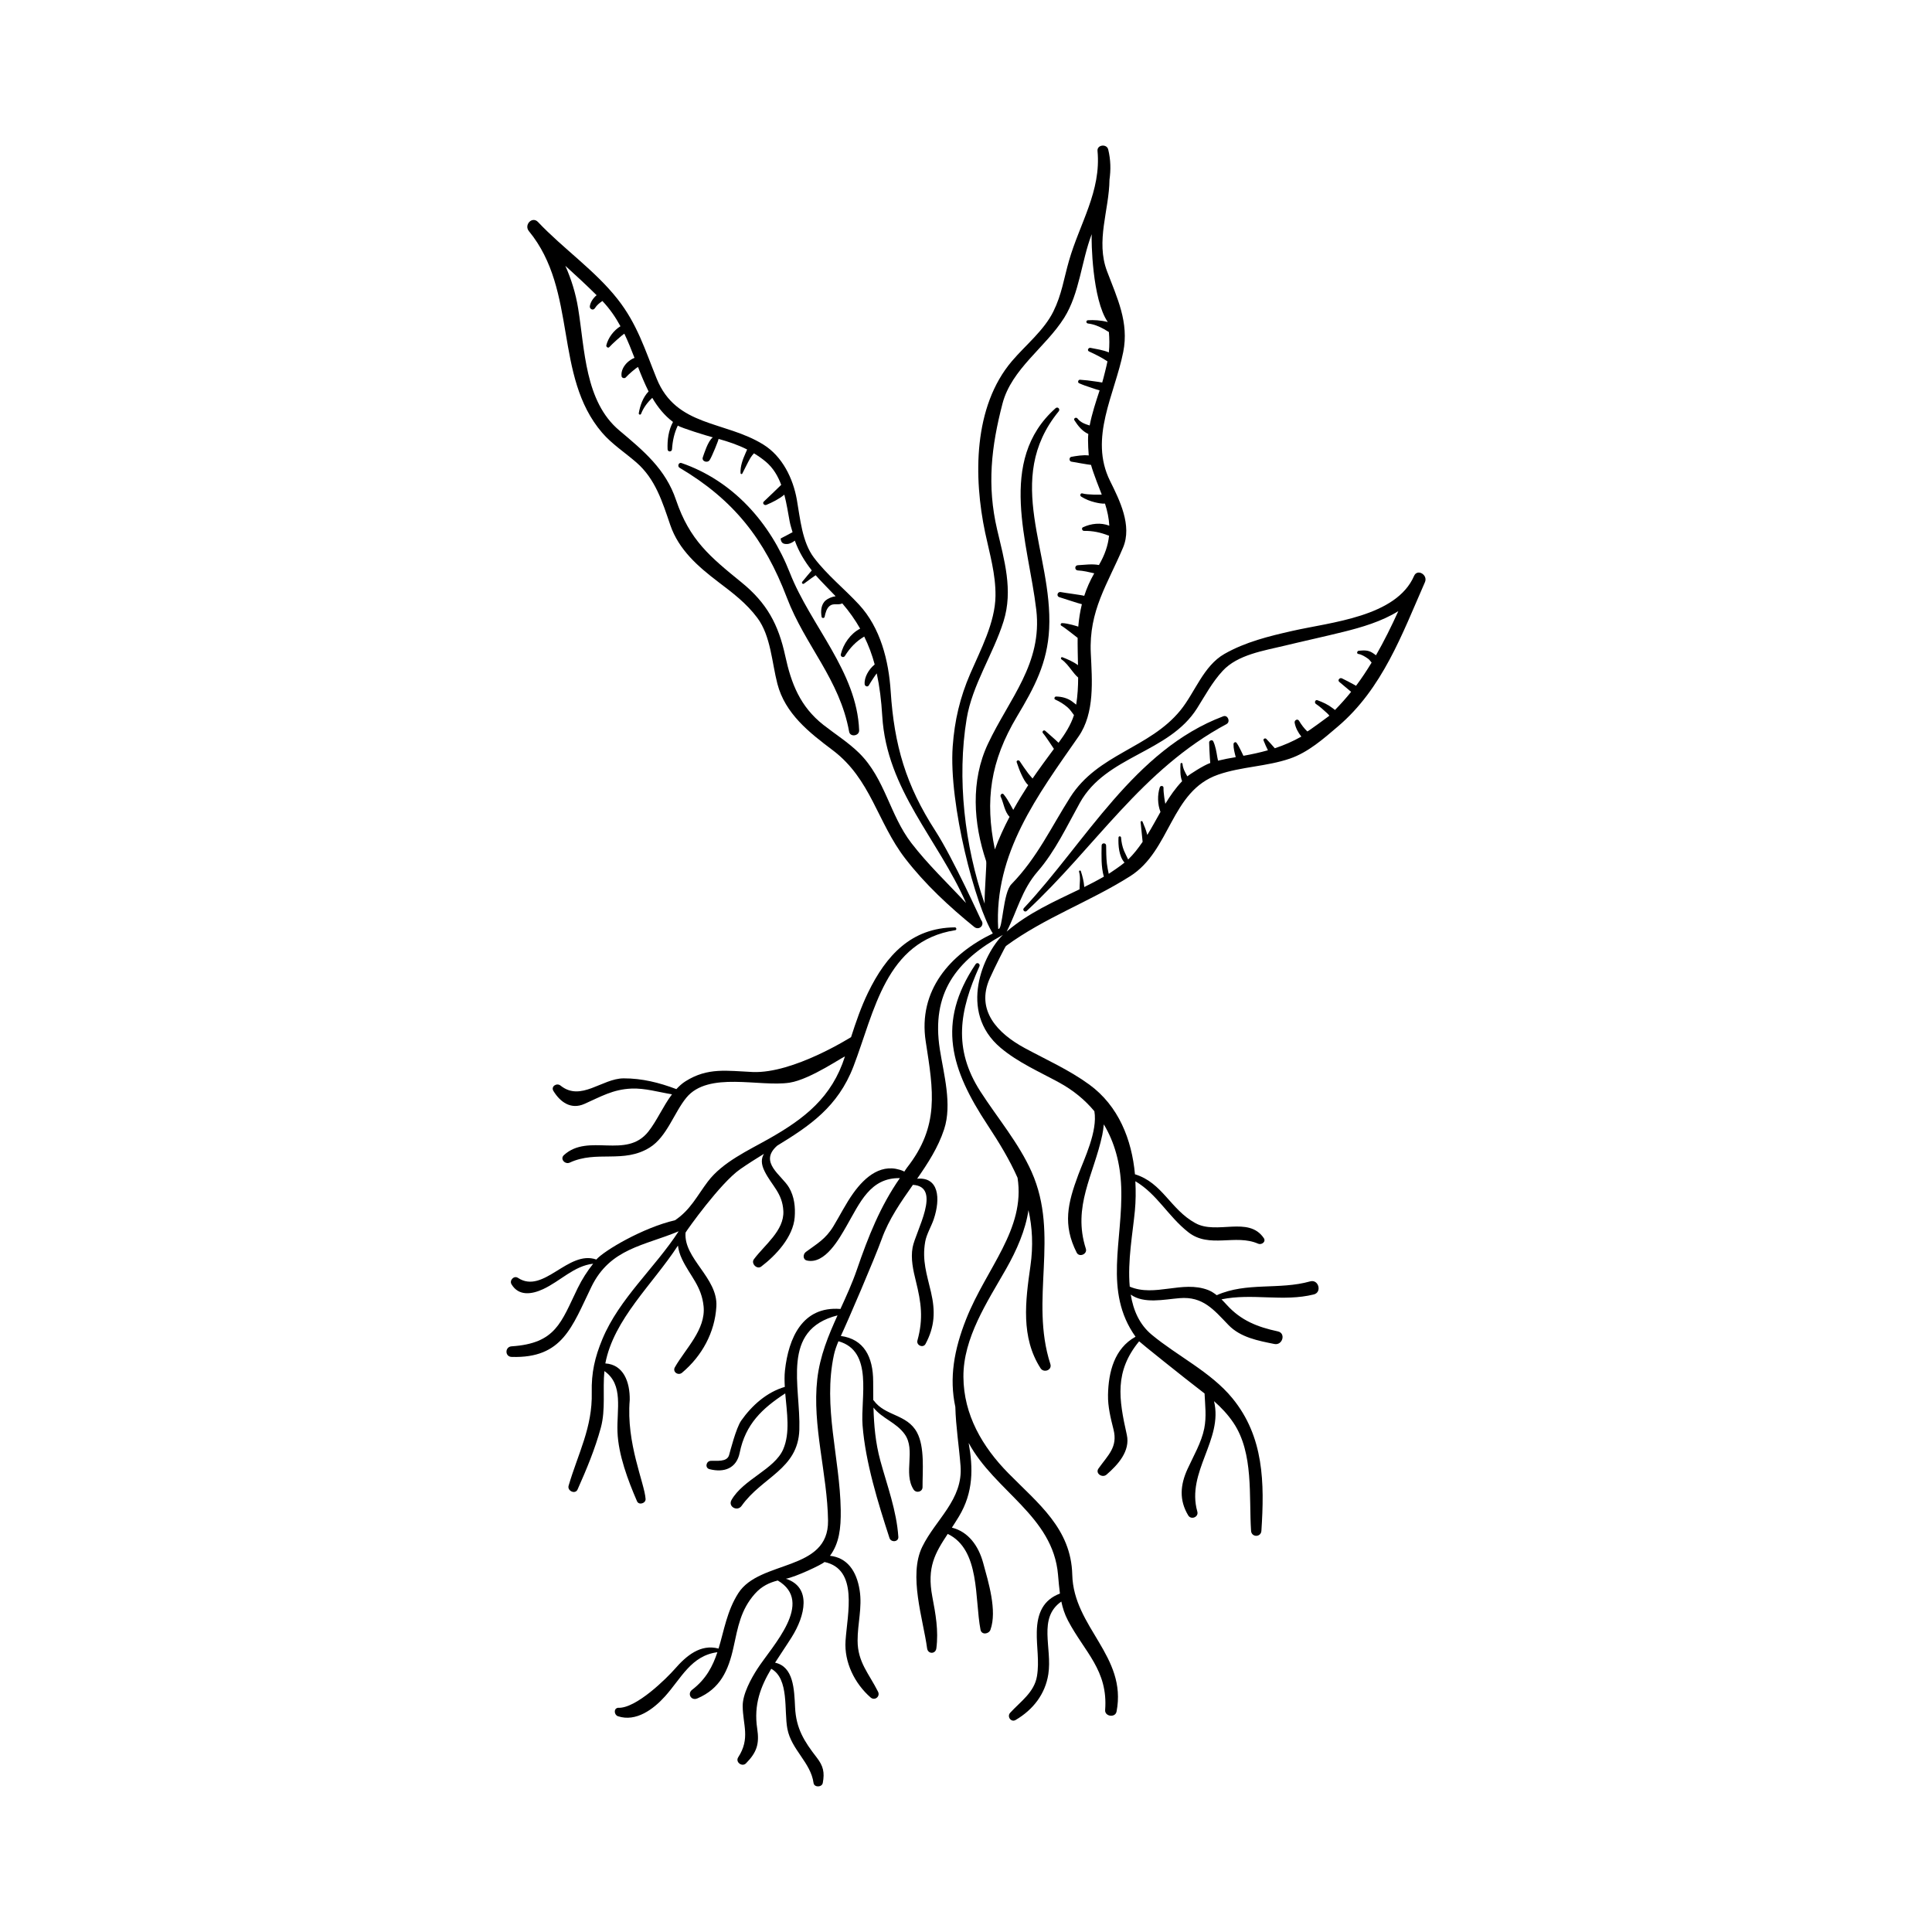 <svg height='100px' width='100px'  fill="#000000" xmlns="http://www.w3.org/2000/svg" xmlns:xlink="http://www.w3.org/1999/xlink" version="1.1" x="0px" y="0px" viewBox="0 0 100.007 100.006" enable-background="new 0 0 100.007 100.006" xml:space="preserve"><g><path d="M31.168,22.398c0.497,0.58,1.19,1.034,1.766,1.533c0.996,0.864,1.353,2.049,1.763,3.248   c0.439,1.282,1.434,2.145,2.475,2.938c0.757,0.576,1.456,1.097,2.031,1.866c0.696,0.931,0.753,2.319,1.037,3.411   c0.4,1.547,1.646,2.522,2.86,3.436c1.986,1.495,2.309,3.731,3.758,5.61c1.018,1.32,2.28,2.495,3.572,3.541   c0.253,0.203,0.565-0.104,0.356-0.356c-0.024-0.029-1.432-3.168-2.369-4.62c-1.523-2.355-2.131-4.43-2.312-7.222   c-0.103-1.585-0.528-3.286-1.638-4.486c-0.765-0.826-1.646-1.524-2.33-2.425c-0.619-0.815-0.716-2.029-0.889-3.004   c-0.194-1.101-0.749-2.245-1.733-2.856c-1.999-1.241-4.508-0.905-5.524-3.416c-0.605-1.497-1.005-2.822-2.023-4.114   c-1.177-1.494-2.813-2.609-4.118-3.99c-0.301-0.318-0.739,0.146-0.472,0.472C29.92,15.059,28.642,19.451,31.168,22.398z    M30.882,15.28c-0.175,0.149-0.312,0.347-0.35,0.562c-0.026,0.156,0.172,0.254,0.262,0.11c0.104-0.167,0.242-0.27,0.388-0.372   c0.392,0.414,0.688,0.853,0.935,1.307c-0.35,0.213-0.637,0.6-0.731,0.984c-0.021,0.086,0.094,0.167,0.158,0.092   c0.131-0.151,0.646-0.614,0.774-0.691c0.195,0.408,0.362,0.827,0.526,1.252c-0.142,0.053-0.277,0.149-0.372,0.239   c-0.189,0.18-0.337,0.448-0.297,0.714c0.015,0.096,0.159,0.128,0.219,0.058c0.12-0.14,0.539-0.503,0.633-0.537   c0.163,0.42,0.336,0.843,0.546,1.264c-0.29,0.299-0.438,0.724-0.507,1.123c-0.014,0.08,0.092,0.109,0.12,0.033   c0.114-0.304,0.333-0.596,0.579-0.824c0.279,0.483,0.632,0.916,1.072,1.248c-0.233,0.424-0.301,0.942-0.28,1.414   c0.007,0.149,0.22,0.147,0.229,0c0.029-0.44,0.115-0.84,0.299-1.225c0.213,0.128,1.447,0.51,1.814,0.608   c-0.256,0.184-0.456,0.862-0.517,1.027c-0.078,0.214,0.238,0.322,0.353,0.148c0.125-0.192,0.471-1.053,0.461-1.095   c0.511,0.143,1.005,0.308,1.479,0.548c-0.03,0.067-0.058,0.134-0.084,0.192c-0.142,0.317-0.277,0.68-0.258,1.033   c0.002,0.045,0.066,0.069,0.09,0.024c0.144-0.272,0.269-0.551,0.424-0.817c0.051-0.086,0.115-0.16,0.18-0.234   c0.211,0.128,0.419,0.269,0.621,0.44c0.383,0.325,0.622,0.741,0.791,1.192c-0.293,0.295-0.6,0.573-0.898,0.862   c-0.098,0.094,0.025,0.22,0.134,0.173c0.326-0.139,0.652-0.3,0.925-0.527c0.12,0.464,0.195,0.944,0.278,1.395   c0.037,0.198,0.098,0.367,0.148,0.548c-0.023,0.009-0.511,0.279-0.6,0.317c-0.014,0.006-0.017,0.023-0.015,0.036   c0.032,0.203,0.131,0.268,0.337,0.258c0.138-0.006,0.277-0.082,0.395-0.174c0.208,0.575,0.506,1.069,0.878,1.542   c-0.022,0.023-0.353,0.411-0.491,0.585c-0.054,0.068,0.026,0.147,0.094,0.094c0.165-0.13,0.567-0.411,0.597-0.43   c0.195,0.227,0.903,0.95,1.033,1.087c-0.193,0.026-0.396,0.117-0.51,0.213c-0.247,0.206-0.267,0.564-0.214,0.855   c0.015,0.078,0.14,0.076,0.155,0c0.043-0.2,0.1-0.446,0.274-0.576c0.195-0.147,0.447-0.015,0.64-0.123   c0.37,0.43,0.672,0.863,0.925,1.308c-0.504,0.262-0.87,0.792-1,1.328c-0.03,0.127,0.142,0.2,0.21,0.088   c0.268-0.431,0.581-0.756,1.002-1.006c0.226,0.46,0.406,0.938,0.541,1.444c-0.308,0.254-0.548,0.663-0.519,1.021   c0.009,0.109,0.156,0.166,0.218,0.059c0.104-0.186,0.376-0.591,0.408-0.618c0.146,0.677,0.237,1.4,0.285,2.208   c0.229,3.833,2.893,6.367,4.336,9.679c-0.951-1.025-1.969-1.987-2.826-3.1c-1.13-1.467-1.36-3.334-2.707-4.664   c-0.55-0.542-1.254-0.988-1.854-1.46c-1.195-0.942-1.659-2.128-1.969-3.56c-0.356-1.643-0.954-2.745-2.263-3.811   c-1.639-1.333-2.688-2.19-3.392-4.267c-0.542-1.605-1.673-2.536-2.938-3.602c-1.785-1.503-1.78-4.184-2.129-6.318   c-0.129-0.791-0.357-1.515-0.663-2.203C29.813,14.259,30.357,14.758,30.882,15.28z"></path><path d="M40.732,30.938c0.947,2.487,2.731,4.222,3.222,6.936c0.053,0.296,0.528,0.224,0.518-0.069   c-0.109-3.034-2.513-5.42-3.586-8.154c-1.019-2.596-2.939-4.761-5.609-5.683c-0.146-0.05-0.229,0.167-0.102,0.243   C37.982,25.874,39.577,27.906,40.732,30.938z"></path><path d="M73.199,29.807c-0.919,2.122-4.303,2.396-6.297,2.849c-1.215,0.275-2.432,0.572-3.52,1.192   c-1.091,0.622-1.529,2-2.278,2.919c-1.61,1.977-4.271,2.245-5.705,4.5c-1,1.574-1.706,3.123-3.033,4.49   c-0.46,0.431-0.46,2.452-0.696,2.32c-0.221-3.913,2.041-6.904,4.16-9.954c0.847-1.22,0.699-2.923,0.633-4.312   c-0.105-2.211,0.869-3.569,1.671-5.47c0.479-1.136-0.181-2.451-0.675-3.449c-1.102-2.225,0.245-4.469,0.684-6.676   c0.304-1.532-0.312-2.781-0.839-4.176c-0.595-1.57,0.108-3.152,0.127-4.739c0.071-0.507,0.066-1.025-0.067-1.566   c-0.074-0.303-0.583-0.246-0.553,0.075c0.196,2.086-0.921,3.752-1.476,5.685c-0.266,0.924-0.373,1.745-0.809,2.627   c-0.485,0.983-1.437,1.738-2.143,2.567c-2.011,2.362-1.992,6.027-1.387,8.887c0.233,1.097,0.548,2.139,0.534,3.274   c-0.017,1.373-0.775,2.793-1.303,4.014c-0.539,1.248-0.814,2.426-0.912,3.771c-0.215,2.983,1.19,8.294,2.077,9.683   c-2.203,1.063-3.884,2.949-3.472,5.601c0.396,2.552,0.719,4.364-0.97,6.521c-0.055,0.07-0.094,0.144-0.146,0.214   c-0.011-0.009-0.014-0.023-0.028-0.029c-1.106-0.475-1.989,0.273-2.608,1.139c-0.387,0.541-0.684,1.144-1.028,1.711   c-0.408,0.67-0.838,0.894-1.426,1.329c-0.155,0.115-0.168,0.396,0.058,0.445c0.938,0.208,1.675-1.14,2.05-1.792   c0.688-1.194,1.222-2.502,2.758-2.474c-1.015,1.46-1.633,3.016-2.221,4.728c-0.247,0.719-0.555,1.388-0.858,2.051   c-0.006-0.001-0.009-0.007-0.015-0.007c-1.95-0.145-2.668,1.502-2.854,3.184c-0.03,0.271-0.024,0.559-0.008,0.851   c-0.935,0.272-1.704,0.962-2.256,1.744c-0.268,0.381-0.577,1.609-0.628,1.785c-0.109,0.381-0.66,0.279-0.954,0.299   c-0.239,0.016-0.309,0.367-0.059,0.431c0.765,0.194,1.399-0.047,1.561-0.847c0.301-1.49,1.167-2.296,2.358-3.076   c0.086,0.995,0.263,2.042-0.105,2.894c-0.451,1.041-2.066,1.553-2.676,2.624c-0.195,0.344,0.3,0.617,0.522,0.305   c1.062-1.5,2.919-1.891,2.989-3.934c0.077-2.272-0.981-5.179,1.977-5.927c-0.474,1.047-0.911,2.093-1.049,3.303   c-0.272,2.401,0.525,4.911,0.558,7.321c0.037,2.652-3.539,2.022-4.645,3.756c-0.589,0.922-0.735,1.927-1.022,2.867   c-0.943-0.251-1.678,0.382-2.267,1.058c-0.384,0.44-2.002,2.066-2.943,2.008c-0.236,0.041-0.193,0.37,0,0.436   c0.938,0.314,1.845-0.368,2.438-1.028c0.841-0.934,1.351-2.108,2.711-2.285c-0.237,0.715-0.579,1.387-1.305,1.942   c-0.271,0.206-0.049,0.584,0.264,0.451c1.188-0.503,1.611-1.443,1.876-2.652c0.228-1.035,0.365-1.928,1.104-2.763   c0.36-0.407,0.766-0.583,1.186-0.69c1.914,1.129-0.281,3.375-1.06,4.581c-0.318,0.494-0.76,1.293-0.755,1.917   c0.007,0.977,0.403,1.672-0.232,2.653c-0.161,0.249,0.202,0.519,0.404,0.312c0.559-0.568,0.701-1.004,0.579-1.8   c-0.189-1.238,0.184-2.182,0.727-3.094c0.938,0.519,0.655,2.167,0.835,3.109c0.208,1.086,1.21,1.741,1.355,2.802   c0.033,0.242,0.434,0.231,0.478,0c0.102-0.545,0.029-0.877-0.314-1.318c-0.65-0.836-1.068-1.502-1.12-2.59   c-0.046-0.952-0.078-2.107-1.035-2.319c0.273-0.431,0.572-0.862,0.86-1.32c0.691-1.1,1.05-2.585-0.301-3.024   c0.503-0.092,1.851-0.725,1.999-0.867c1.759,0.377,1.186,2.658,1.089,4.075c-0.076,1.113,0.471,2.215,1.296,2.937   c0.212,0.186,0.512-0.045,0.386-0.298c-0.468-0.937-1.055-1.521-1.058-2.639c-0.003-0.882,0.246-1.717,0.107-2.606   c-0.16-1.028-0.664-1.696-1.536-1.79c0.477-0.643,0.57-1.418,0.556-2.376c-0.042-2.699-0.933-5.339-0.351-8.031   c0.052-0.239,0.138-0.471,0.233-0.699c1.825,0.511,1.136,2.917,1.248,4.352c0.149,1.919,0.801,4.009,1.394,5.834   c0.078,0.24,0.477,0.211,0.458-0.062c-0.091-1.354-0.574-2.635-0.931-3.938c-0.255-0.938-0.331-1.834-0.356-2.752   c0.449,0.57,1.18,0.766,1.617,1.38c0.584,0.82-0.086,2.011,0.458,2.86c0.131,0.204,0.466,0.13,0.465-0.126   c-0.004-0.837,0.122-2.066-0.287-2.827c-0.517-0.961-1.651-0.836-2.242-1.658c-0.006-0.009-0.016-0.009-0.022-0.015   c-0.004-0.316-0.005-0.635-0.005-0.96c0-1.279-0.477-2.199-1.674-2.361c0.333-0.701,1.764-4.034,2.115-5.014   c0.375-1.043,0.998-1.927,1.616-2.809c1.523,0.093,0.137,2.407-0.016,3.242c-0.106,0.579,0.031,1.185,0.17,1.744   c0.273,1.107,0.396,1.928,0.08,3.071c-0.068,0.249,0.295,0.409,0.419,0.178c0.482-0.899,0.513-1.695,0.283-2.682   c-0.212-0.913-0.472-1.644-0.299-2.613c0.068-0.385,0.318-0.792,0.443-1.165c0.359-1.071,0.263-2.197-0.862-2.091   c0.557-0.801,1.087-1.614,1.397-2.558c0.425-1.287-0.021-2.859-0.222-4.145c-0.449-2.891,0.825-4.581,3.265-5.921   c-0.989,0.964-2.354,3.963-0.115,5.849c0.895,0.753,1.994,1.233,3.013,1.788c0.749,0.407,1.354,0.911,1.837,1.492   c0.181,1.03-0.535,2.488-0.831,3.286c-0.548,1.475-0.818,2.585-0.085,4.032c0.133,0.263,0.564,0.079,0.475-0.2   c-0.704-2.194,0.405-3.803,0.85-5.888c0.037-0.174,0.062-0.36,0.079-0.549c0.56,0.929,0.856,2.018,0.901,3.242   c0.103,2.757-0.936,5.4,0.742,7.75c-1.093,0.602-1.403,1.823-1.425,3.014c-0.012,0.603,0.138,1.206,0.284,1.785   c0.231,0.914-0.278,1.321-0.776,2.022c-0.184,0.259,0.2,0.504,0.414,0.319c0.587-0.507,1.241-1.221,1.051-2.065   c-0.418-1.861-0.644-3.275,0.638-4.838c0.046,0.058,2.292,1.863,3.387,2.701c0.027,0.608,0.107,1.188-0.016,1.811   c-0.145,0.724-0.557,1.424-0.862,2.09c-0.385,0.836-0.444,1.618,0.032,2.41c0.149,0.249,0.551,0.086,0.471-0.198   c-0.582-2.055,1.349-3.719,0.864-5.716c0.374,0.329,0.72,0.693,1.011,1.128c1.049,1.568,0.79,3.792,0.907,5.583   c0.022,0.346,0.513,0.346,0.535,0c0.162-2.483,0.136-4.866-1.505-6.866c-1.108-1.352-2.85-2.185-4.174-3.286   c-0.64-0.533-0.952-1.266-1.084-2.075c0.687,0.49,1.716,0.251,2.529,0.184c1.213-0.102,1.772,0.606,2.531,1.392   c0.622,0.644,1.537,0.812,2.375,0.981c0.425,0.085,0.607-0.562,0.18-0.652c-1.057-0.227-1.909-0.561-2.647-1.376   c-0.086-0.096-0.178-0.19-0.271-0.283c1.593-0.33,3.195,0.141,4.778-0.254c0.438-0.109,0.249-0.799-0.187-0.676   c-1.606,0.454-3.287,0.024-4.837,0.715c-0.138-0.109-0.284-0.205-0.449-0.269c-1.331-0.509-2.756,0.379-4.054-0.174   c-0.12-1.326,0.159-2.798,0.266-3.928c0.048-0.502,0.052-1.016,0.025-1.528c1.138,0.675,1.684,1.809,2.745,2.642   c1.085,0.852,2.442,0.076,3.609,0.591c0.175,0.077,0.426-0.096,0.292-0.292c-0.789-1.156-2.427-0.16-3.537-0.771   c-1.306-0.717-1.699-2.091-3.13-2.53c-0.163-1.797-0.848-3.539-2.364-4.644c-1.039-0.756-2.207-1.277-3.334-1.885   c-1.41-0.761-2.556-1.954-1.818-3.609c0.254-0.568,0.798-1.649,0.841-1.681c2.013-1.475,4.334-2.285,6.426-3.61   c2.11-1.337,2.09-4.401,4.557-5.258c1.197-0.416,2.502-0.416,3.712-0.83c0.945-0.323,1.74-1.027,2.487-1.664   c2.309-1.967,3.317-4.768,4.503-7.468C73.926,29.756,73.369,29.424,73.199,29.807z M52.646,37.082   c0.894-1.496,1.575-2.76,1.662-4.534c0.193-3.939-2.407-7.703,0.494-11.256c0.093-0.114-0.05-0.262-0.161-0.163   c-3.061,2.722-1.406,6.973-1,10.433c0.326,2.786-1.39,4.589-2.497,6.931c-0.909,1.922-0.76,4.127-0.096,6.087   c0.036,0.107-0.09,1.526-0.081,2.196c-1.04-3.013-1.438-6.492-0.93-9.567c0.29-1.762,1.378-3.347,1.911-5.05   c0.504-1.613,0.035-3.172-0.334-4.75c-0.53-2.275-0.304-4.283,0.279-6.519c0.469-1.797,2.236-2.917,3.192-4.438   c0.799-1.271,0.89-2.932,1.426-4.33c-0.025,0.305,0.021,3.379,0.832,4.548c-0.349-0.094-0.736-0.113-1.027-0.094   c-0.11,0.007-0.106,0.156,0,0.169c0.301,0.036,0.562,0.143,0.826,0.288c0.089,0.049,0.174,0.104,0.259,0.155   c0.028,0.338,0.033,0.687-0.003,1.055c-0.299-0.129-0.639-0.173-0.952-0.237c-0.105-0.021-0.187,0.133-0.077,0.184   c0.335,0.156,0.65,0.309,0.957,0.515c-0.031,0.174-0.212,0.905-0.272,1.096c-0.128-0.027-0.26-0.042-0.385-0.06   c-0.254-0.039-0.509-0.069-0.765-0.085c-0.093-0.006-0.137,0.141-0.049,0.18c0.204,0.091,0.412,0.164,0.625,0.231   c0.137,0.043,0.289,0.102,0.44,0.141c-0.196,0.594-0.397,1.203-0.515,1.816c-0.236-0.071-0.476-0.158-0.628-0.36   c-0.07-0.093-0.227-0.01-0.16,0.093c0.188,0.293,0.404,0.563,0.718,0.707c-0.041,0.368,0.022,1.108,0.022,1.111   c-0.299-0.036-0.646,0.027-0.9,0.072c-0.124,0.022-0.124,0.227,0,0.249c0.182,0.032,0.861,0.154,1.019,0.169   c0.102,0.395,0.506,1.414,0.555,1.536c-0.074,0.006-0.746,0.019-1-0.06c-0.1-0.031-0.15,0.108-0.068,0.162   c0.22,0.143,0.454,0.233,0.708,0.296c0.168,0.041,0.353,0.079,0.528,0.069c0.125,0.39,0.203,0.769,0.223,1.143   c-0.443-0.172-0.938-0.116-1.362,0.081c-0.093,0.043-0.045,0.189,0.051,0.188c0.449-0.008,0.858,0.08,1.273,0.243   c0.01,0.004,0.017-0.004,0.025-0.001c-0.049,0.499-0.217,1.001-0.524,1.525c-0.359-0.068-0.731-0.009-1.093,0.01   c-0.174,0.01-0.174,0.26,0,0.27c0.295,0.016,0.569,0.084,0.85,0.149c-0.22,0.385-0.391,0.772-0.518,1.166   c-0.157-0.047-0.972-0.147-1.214-0.194c-0.172-0.034-0.244,0.213-0.073,0.264c0.235,0.07,1.008,0.333,1.165,0.363   c-0.093,0.378-0.153,0.765-0.187,1.162c-0.016-0.009-0.548-0.18-0.839-0.183c-0.071-0.001-0.1,0.1-0.037,0.135   c0.187,0.103,0.74,0.553,0.844,0.629c-0.007,0.26,0.012,1.209,0.018,1.413c-0.251-0.186-0.567-0.319-0.809-0.411   c-0.067-0.026-0.1,0.074-0.046,0.111c0.215,0.147,0.369,0.359,0.527,0.563c0.104,0.135,0.208,0.269,0.336,0.377   c0,0.463-0.027,0.926-0.101,1.403c-0.075-0.062-0.15-0.121-0.222-0.172c-0.237-0.169-0.532-0.244-0.82-0.247   c-0.079-0.001-0.122,0.122-0.042,0.157c0.229,0.103,0.437,0.23,0.628,0.394c0.138,0.117,0.235,0.268,0.341,0.409   c-0.163,0.512-0.465,0.983-0.798,1.433c-0.221-0.214-0.46-0.411-0.687-0.616c-0.082-0.074-0.191,0.037-0.12,0.119   c0.166,0.19,0.521,0.755,0.567,0.813c-0.197,0.255-0.925,1.263-1.106,1.534c-0.077-0.092-0.16-0.18-0.233-0.277   c-0.153-0.202-0.295-0.416-0.437-0.626c-0.05-0.074-0.184-0.029-0.15,0.063c0.078,0.227,0.155,0.451,0.26,0.666   c0.081,0.167,0.186,0.384,0.336,0.516c-0.266,0.41-0.527,0.837-0.775,1.282c-0.047-0.091-0.101-0.18-0.151-0.271   c-0.104-0.187-0.209-0.367-0.345-0.532c-0.076-0.093-0.2,0.024-0.154,0.119c0.157,0.332,0.195,0.775,0.459,1.042   c-0.288,0.548-0.548,1.114-0.76,1.69C50.975,41.431,51.261,39.401,52.646,37.082z M71.225,33.92   c-0.062-0.049-0.126-0.094-0.182-0.129c-0.23-0.147-0.452-0.13-0.709-0.106c-0.088,0.009-0.123,0.151-0.022,0.166   c0.178,0.027,0.347,0.138,0.493,0.238c0.079,0.054,0.135,0.136,0.194,0.209c-0.25,0.41-0.513,0.812-0.806,1.201   c-0.032-0.018-0.06-0.036-0.094-0.055c-0.208-0.118-0.422-0.224-0.635-0.33c-0.111-0.056-0.243,0.091-0.14,0.181   c0.158,0.136,0.569,0.478,0.615,0.516c-0.258,0.321-0.536,0.634-0.835,0.939c-0.04-0.031-0.081-0.062-0.117-0.09   c-0.249-0.192-0.499-0.305-0.791-0.414c-0.117-0.044-0.174,0.129-0.08,0.191c0.205,0.137,0.397,0.313,0.579,0.479   c0.041,0.038,0.081,0.083,0.12,0.131c-0.02,0.019-1.126,0.832-1.143,0.815c-0.164-0.158-0.312-0.351-0.427-0.549   c-0.075-0.129-0.252-0.037-0.229,0.097c0.045,0.258,0.176,0.506,0.346,0.718c-0.439,0.248-0.895,0.447-1.373,0.604   c-0.146-0.163-0.288-0.33-0.442-0.486c-0.055-0.057-0.174,0.001-0.141,0.082c0.07,0.171,0.141,0.344,0.226,0.508   c-0.406,0.115-0.828,0.208-1.268,0.286c-0.02-0.032-0.223-0.499-0.358-0.675c-0.052-0.066-0.152-0.007-0.154,0.064   c-0.007,0.224,0.054,0.445,0.109,0.661c0.002,0.006,0.004,0.013,0.006,0.02c-0.298,0.048-0.607,0.107-0.917,0.183   c-0.014-0.063-0.028-0.126-0.038-0.186c-0.047-0.282-0.089-0.553-0.208-0.814c-0.048-0.106-0.217-0.051-0.214,0.058   c0.008,0.271,0.02,0.539,0.038,0.809c0.006,0.083,0.011,0.168,0.02,0.253c-0.344,0.113-1.107,0.618-1.188,0.69   c-0.112-0.202-0.229-0.4-0.248-0.642c-0.005-0.066-0.102-0.067-0.104,0c-0.012,0.276-0.029,0.62,0.083,0.894   c-0.341,0.359-0.619,0.756-0.869,1.171c-0.012-0.035-0.104-0.586-0.094-0.828c0.006-0.115-0.161-0.13-0.193-0.026   c-0.127,0.404-0.119,0.872,0.036,1.274c-0.225,0.397-0.441,0.8-0.682,1.19c-0.062-0.247-0.164-0.493-0.249-0.692   c-0.021-0.047-0.103-0.023-0.098,0.026c0.019,0.224,0.097,0.904,0.105,1.023c-0.22,0.323-0.459,0.634-0.749,0.915   c-0.069-0.152-0.152-0.3-0.216-0.455c-0.088-0.217-0.134-0.448-0.151-0.68c-0.007-0.085-0.129-0.086-0.133,0   c-0.019,0.404,0.02,0.967,0.311,1.295c-0.167,0.146-0.724,0.526-0.817,0.582c-0.037-0.177-0.075-0.354-0.096-0.537   c-0.034-0.307-0.035-0.618-0.039-0.927c-0.002-0.151-0.231-0.151-0.233,0c-0.007,0.51-0.033,1.1,0.116,1.612   c-0.334,0.188-0.671,0.368-1.014,0.536c-0.021-0.281-0.096-0.577-0.177-0.822c-0.019-0.059-0.109-0.034-0.093,0.026   c0.087,0.307,0.026,0.608,0.025,0.913c-1.315,0.635-2.646,1.22-3.772,2.188c0.544-1.057,0.772-2.152,1.608-3.115   c0.904-1.04,1.515-2.353,2.18-3.548c1.359-2.449,4.605-2.572,6.071-4.899c0.422-0.67,0.777-1.341,1.321-1.932   c0.776-0.843,2.137-1.045,3.194-1.301c1.021-0.247,2.049-0.469,3.069-0.722c0.918-0.228,1.974-0.534,2.831-1.071   C72.024,32.422,71.647,33.185,71.225,33.92z"></path><path d="M63.32,37.077c-4.598,1.731-7.122,6.508-10.321,9.931c-0.09,0.097,0.049,0.235,0.146,0.146   c3.566-3.316,5.936-7.306,10.346-9.675C63.706,37.362,63.556,36.989,63.32,37.077z"></path><path d="M31.963,74.12c0.045,1.19,0.543,2.508,1.012,3.591c0.095,0.218,0.457,0.106,0.443-0.12   c-0.054-0.827-1.012-2.881-0.821-5.119c0.016-0.938-0.323-1.838-1.263-1.897c0.435-2.293,2.451-4.093,3.759-6.1   c0.028,0.218,0.088,0.446,0.214,0.708c0.417,0.871,1.011,1.389,1.114,2.441c0.118,1.199-0.943,2.195-1.486,3.148   c-0.139,0.243,0.172,0.452,0.37,0.285c1.031-0.866,1.7-2.085,1.777-3.434c0.085-1.479-1.707-2.477-1.595-3.821   c0.066-0.122,1.798-2.565,2.83-3.283c0.413-0.287,0.823-0.544,1.229-0.794c-0.147,0.241-0.159,0.521,0.036,0.911   c0.371,0.741,0.921,1.121,0.967,2.051c0.051,1.014-0.98,1.759-1.526,2.498c-0.16,0.218,0.16,0.543,0.378,0.378   c0.765-0.58,1.656-1.537,1.735-2.552c0.041-0.527-0.018-1.069-0.292-1.539c-0.38-0.648-1.592-1.31-0.612-2.169   c1.659-1.015,3.139-1.996,3.948-4.105c1.089-2.84,1.659-6.484,5.27-7.049c0.084-0.013,0.062-0.146-0.02-0.146   c-2.257,0.021-3.559,1.447-4.497,3.378c-0.358,0.738-0.627,1.52-0.879,2.305c-0.021,0.004-2.985,1.895-5.096,1.804   c-1.321-0.058-2.318-0.248-3.472,0.479c-0.179,0.112-0.332,0.254-0.475,0.407c-0.885-0.336-1.776-0.559-2.729-0.557   c-1.12,0.003-2.212,1.223-3.267,0.374c-0.194-0.157-0.515,0.041-0.366,0.282c0.353,0.574,0.904,0.975,1.601,0.667   c0.842-0.373,1.475-0.754,2.438-0.794c0.695-0.029,1.4,0.183,2.097,0.297c-0.459,0.605-0.776,1.364-1.224,1.929   c-1.146,1.447-3.1,0.061-4.369,1.216c-0.222,0.202,0.06,0.501,0.3,0.39c1.398-0.651,2.779,0.066,4.143-0.783   c0.884-0.551,1.26-1.808,1.893-2.578c1.141-1.388,3.797-0.54,5.344-0.777c1.1-0.169,2.893-1.441,2.862-1.346   c-0.673,2.103-2.081,3.2-3.92,4.243c-1.073,0.608-2.408,1.21-3.174,2.222c-0.55,0.727-0.901,1.471-1.7,2.003   c-1.657,0.381-3.671,1.573-4.072,2.033c-1.46-0.514-2.734,1.823-4.057,0.949c-0.208-0.137-0.456,0.13-0.333,0.333   c0.374,0.624,1.055,0.52,1.63,0.253c0.902-0.417,1.596-1.204,2.596-1.319c-0.304,0.384-0.574,0.801-0.804,1.272   c-0.859,1.766-1.123,2.854-3.418,3.005c-0.351,0.023-0.355,0.536,0,0.548c2.644,0.084,3.125-1.56,4.131-3.628   c0.971-1.999,2.744-2.127,4.517-2.875c-1.235,1.902-3.069,3.476-3.945,5.573c-0.396,0.949-0.577,1.752-0.554,2.771   c0.042,1.809-0.707,3.151-1.198,4.826c-0.079,0.271,0.345,0.463,0.464,0.196c0.466-1.046,0.904-2.096,1.205-3.201   c0.257-0.95,0.087-1.954,0.184-2.928C32.292,71.667,31.918,72.965,31.963,74.12z"></path><path d="M52.199,76.262c-1.352-1.373-2.317-3.029-2.329-4.989c-0.013-2.019,1.239-3.888,2.199-5.572   c0.567-0.995,1.015-2.031,1.168-3.06c0.2,0.893,0.253,1.84,0.101,2.896c-0.26,1.809-0.505,3.686,0.525,5.288   c0.165,0.257,0.607,0.097,0.508-0.214c-1.084-3.361,0.497-6.643-0.969-9.947c-0.665-1.496-1.771-2.796-2.653-4.166   c-1.426-2.217-1.087-4.178-0.052-6.473c0.061-0.134-0.114-0.24-0.198-0.115c-2.042,3.045-1.27,5.458,0.622,8.326   c0.611,0.927,1.147,1.815,1.551,2.729c0.417,2.663-1.608,4.668-2.654,7.299c-0.638,1.605-0.888,3.069-0.567,4.562   c0.027,1.026,0.19,2.024,0.27,3.052c0.135,1.744-1.279,2.759-1.98,4.184c-0.73,1.484,0.048,3.76,0.249,5.261   c0.041,0.307,0.438,0.308,0.479,0c0.119-0.918-0.038-1.772-0.209-2.673c-0.289-1.531,0.142-2.253,0.798-3.25   c1.691,0.818,1.387,3.36,1.697,4.962c0.055,0.28,0.432,0.227,0.514,0c0.355-0.988-0.108-2.475-0.375-3.456   c-0.243-0.896-0.774-1.622-1.621-1.831c0.116-0.178,0.237-0.366,0.361-0.571c0.761-1.258,0.74-2.521,0.507-3.814   c1.35,2.504,4.364,3.785,4.626,6.819c0.03,0.351,0.058,0.668,0.099,0.979c-0.856,0.324-1.178,1.005-1.198,1.98   c-0.018,0.776,0.139,1.519,0.009,2.298c-0.139,0.838-0.856,1.312-1.388,1.895c-0.178,0.195,0.049,0.51,0.285,0.37   c0.898-0.528,1.53-1.332,1.691-2.369c0.212-1.364-0.556-2.902,0.673-3.761c0.069,0.326,0.167,0.649,0.347,0.99   c0.858,1.629,2.078,2.569,1.921,4.627c-0.025,0.337,0.525,0.411,0.59,0.08c0.559-2.875-2.228-4.354-2.292-7.089   C55.445,79.125,53.736,77.825,52.199,76.262z"></path></g></svg>